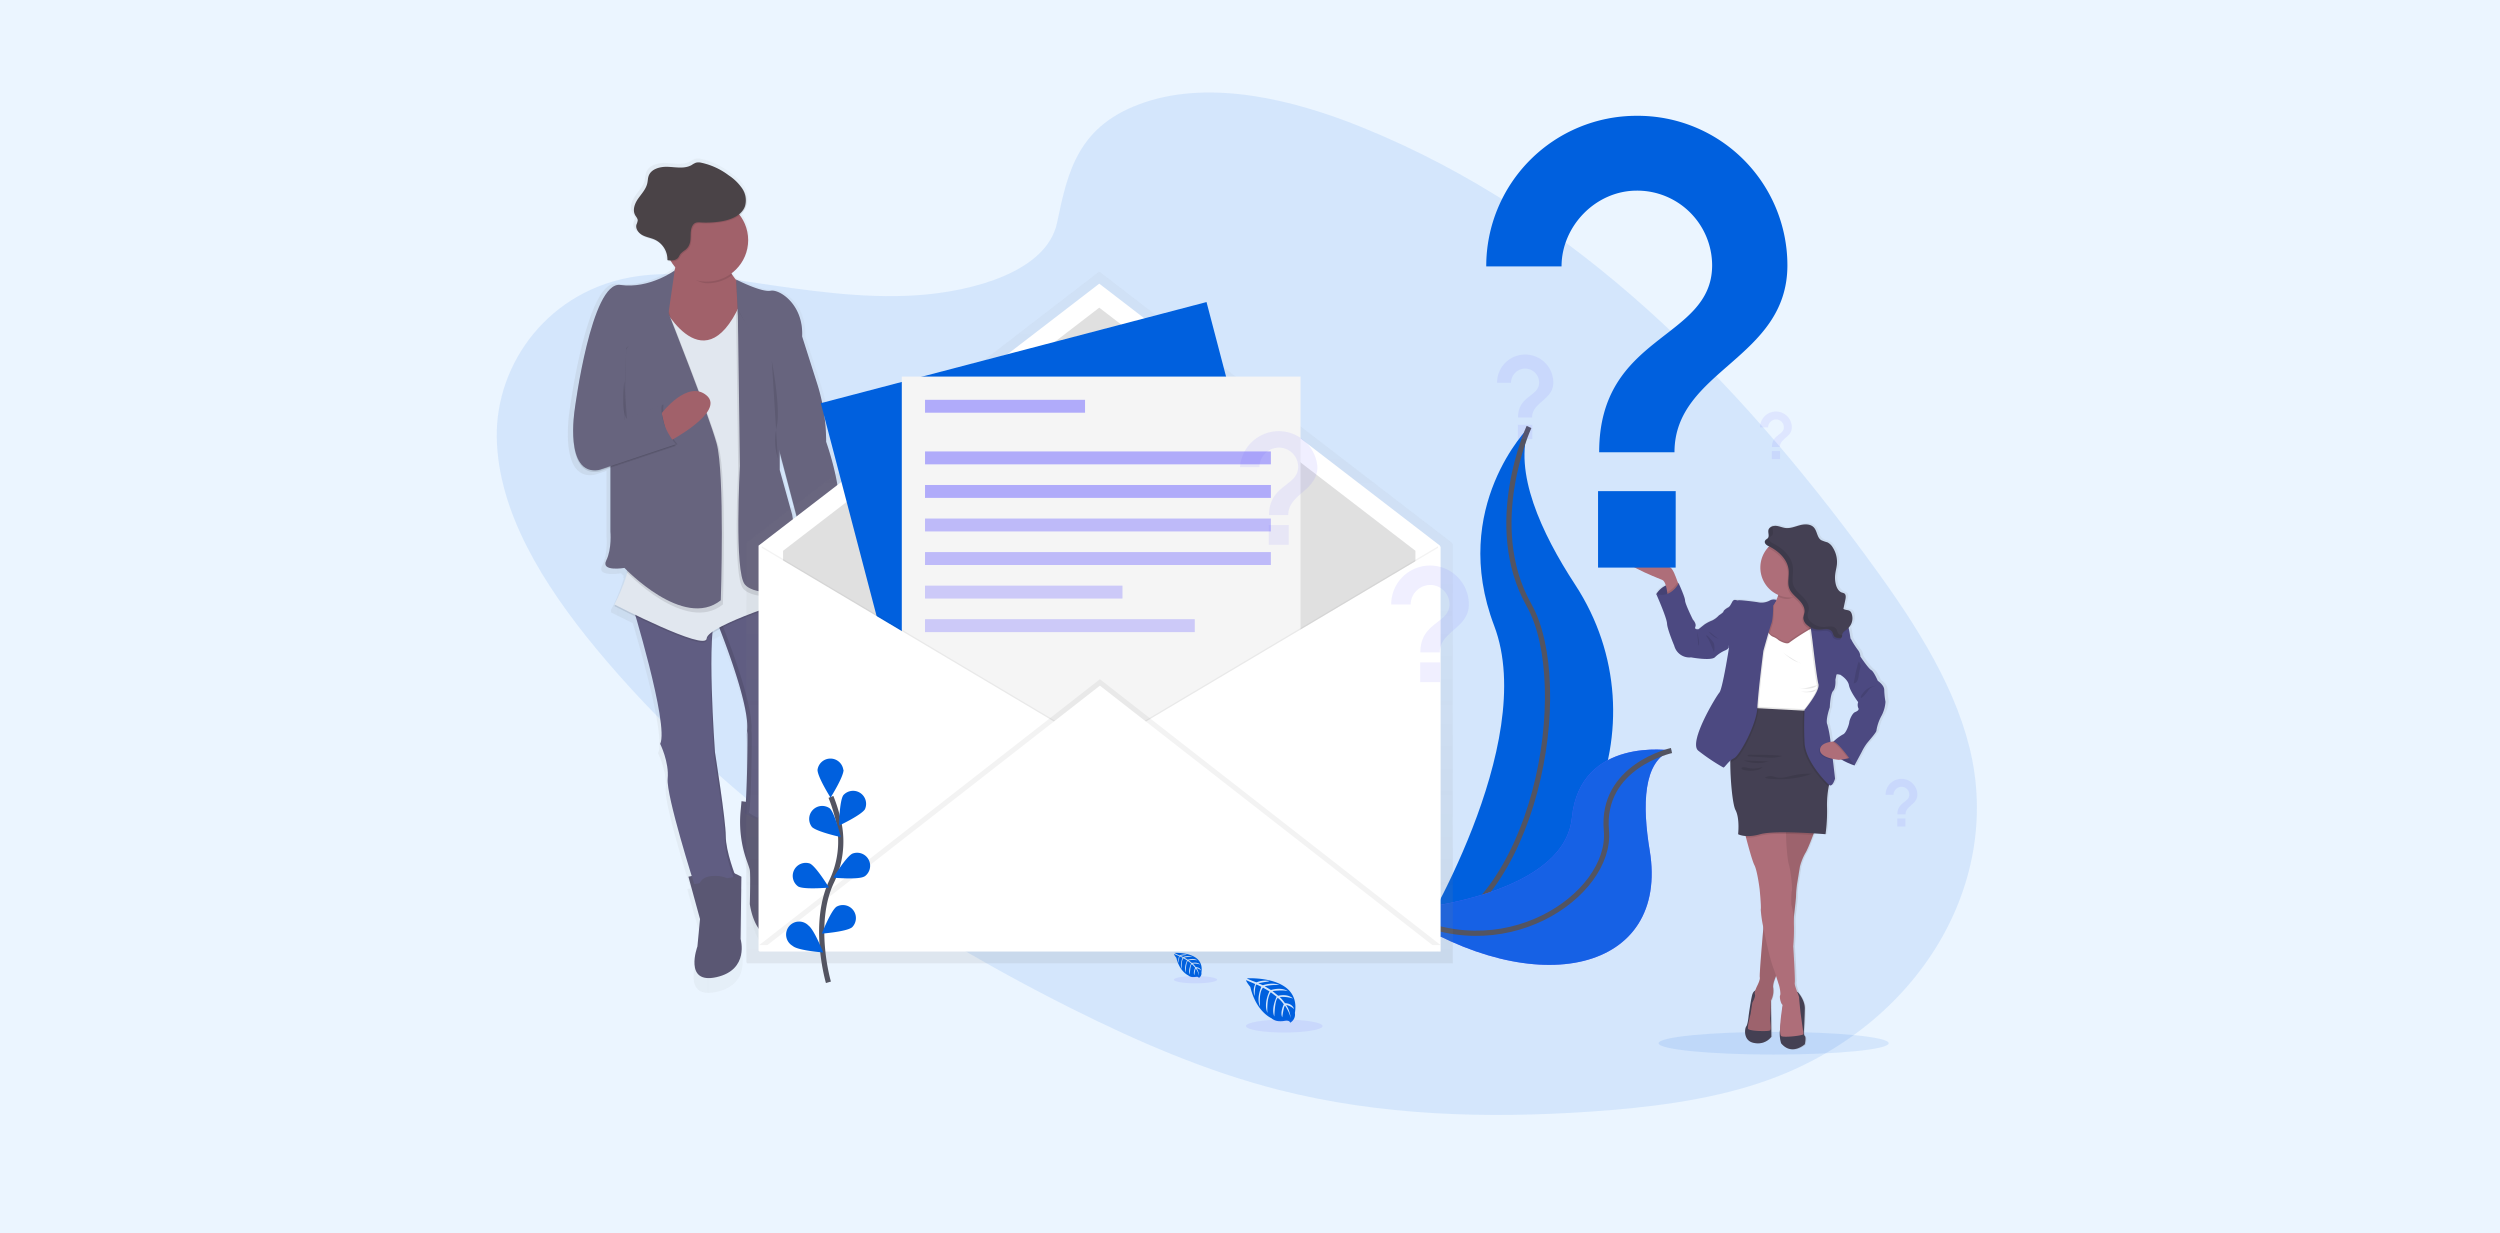 <?xml version="1.0" encoding="UTF-8"?> <svg xmlns="http://www.w3.org/2000/svg" xmlns:xlink="http://www.w3.org/1999/xlink" id="Calque_1" data-name="Calque 1" viewBox="0 0 960.22 473.77"> <defs> <style>.cls-1{fill:#ebf5ff;}.cls-2,.cls-3,.cls-6{fill:#0060de;}.cls-11,.cls-12,.cls-2,.cls-25{opacity:0.1;}.cls-11,.cls-2,.cls-21,.cls-22,.cls-23,.cls-24,.cls-25,.cls-6{isolation:isolate;}.cls-4{fill:none;stroke:#535461;stroke-miterlimit:10;stroke-width:2px;}.cls-22,.cls-23,.cls-24,.cls-25,.cls-5{fill:#6c63ff;}.cls-6{opacity:0.8;}.cls-22,.cls-7{opacity:0.5;}.cls-8{fill:url(#Dégradé_sans_nom);}.cls-9{fill:#5a5773;}.cls-10{fill:#605d82;}.cls-13{fill:#a1616a;}.cls-14{fill:#e1e7ef;}.cls-15{fill:#67647e;}.cls-16{fill:#4a4347;}.cls-17{fill:url(#Dégradé_sans_nom_2);}.cls-18{fill:#fff;}.cls-19{fill:#e0e0e0;}.cls-20{fill:#f5f5f5;}.cls-21{opacity:0.05;}.cls-23{opacity:0.4;}.cls-24{opacity:0.3;}.cls-26{fill:url(#Dégradé_sans_nom-2);}.cls-27{fill:#4c4981;}.cls-28{fill:#ae6e79;}.cls-29{fill:#444053;}</style> <linearGradient id="Dégradé_sans_nom" x1="338.13" y1="420.81" x2="444.28" y2="420.81" gradientTransform="matrix(1, 0, 0, -1, -120, 641.92)" gradientUnits="userSpaceOnUse"> <stop offset="0" stop-color="gray" stop-opacity="0.25"></stop> <stop offset="0.54" stop-color="gray" stop-opacity="0.12"></stop> <stop offset="1" stop-color="gray" stop-opacity="0.1"></stop> </linearGradient> <linearGradient id="Dégradé_sans_nom_2" x1="542.33" y1="271.95" x2="542.33" y2="537.49" xlink:href="#Dégradé_sans_nom"></linearGradient> <linearGradient id="Dégradé_sans_nom-2" x1="772.25" y1="293.42" x2="772.25" y2="495.31" gradientTransform="matrix(1, 0, 0, -1, -98.04, 696.39)" xlink:href="#Dégradé_sans_nom"></linearGradient> </defs> <title>Quand</title> <rect class="cls-1" x="-2.44" y="-14.19" width="970.66" height="487.96"></rect> <path class="cls-2" d="M439.71,39.29c25.58-8.59,56.72-1.21,83.31,9.56,83.53,33.81,144.37,98,192.72,163.4,17.5,23.68,34.13,48.4,40.71,74.83,13.4,53.81-21.55,109.51-81,129-20.21,6.65-42.42,9.37-64.65,10.89-39.55,2.7-80.49,1.63-119.72-8.38-28-7.16-54.44-18.67-79.82-31.38-70.88-35.53-135.61-81.68-182.22-138-20.45-24.72-37.74-52.59-38.24-81.12s20.1-57.18,54-62c14-2,28.83.08,43.29,2.22,21.29,3.17,42.86,6.49,63.91,5.11,21.74-1.43,50-9.1,54-27.83C410.17,65.43,414.17,47.86,439.71,39.29Z"></path> <path class="cls-3" d="M587.27,164s-30.73,30.73-13.38,76.33-29.74,121.44-29.74,121.44.49-.07,1.44-.24c63.12-11.14,94.48-83.33,59.38-137C591.94,204.61,581.21,181.22,587.27,164Z"></path> <path class="cls-4" d="M587.27,164s-17.35,37.67,0,68.4,3,117-43.12,129.37"></path> <path class="cls-5" d="M642,288.27s-35.07-5.59-38.26,25.84-67.42,35.78-67.42,35.78l1.21.81c53,34.81,103.74,22.17,96.1-24.06C630.77,309.46,631,292.19,642,288.27Z"></path> <path class="cls-6" d="M642,288.27s-35.07-5.59-38.26,25.84-67.42,35.78-67.42,35.78l1.21.81c53,34.81,103.74,22.17,96.1-24.06C630.77,309.46,631,292.19,642,288.27Z"></path> <path class="cls-4" d="M642,288.27s-27.22,6-25,30.73-40.45,54.41-80.72,30.88"></path> <g class="cls-7"> <path class="cls-8" d="M318.89,170.63a74.72,74.72,0,0,0-3.61-22.93l-5.95-18.44v-.91c.18-11.83-9-17.72-12.58-17.08S283,106.86,283,106.86V107a19.24,19.24,0,0,1-1.86-2.54,16.17,16.17,0,0,0,3.55-22.59c-.07-.11-.15-.21-.22-.31a7.08,7.08,0,0,0,2.39-3.21,8.18,8.18,0,0,0-1.15-7,13.12,13.12,0,0,0-2-2.36,24.4,24.4,0,0,0-3.7-3,28.11,28.11,0,0,0-10.9-5,4.61,4.61,0,0,0-2.09,0,9.18,9.18,0,0,0-1.69.91c-2.71,1.55-6.1.88-9.23.71s-6.94.72-7.93,3.66a24.45,24.45,0,0,0-.49,2.82c-.5,2.28-2.26,4-3.62,6s-2.37,4.46-1.24,6.52c.38.69,1,1.33,1,2.13a6,6,0,0,1-.5,1.62,3.46,3.46,0,0,0,1.3,3.38,5.44,5.44,0,0,0,1.48,1.13c1.58.81,3.39,1.05,5,1.8a8,8,0,0,1,2.17,1.48,8.57,8.57,0,0,1,2.36,6.17l.33,0v.29c.35,0,.71.08,1.07.09a17.06,17.06,0,0,0,1.78,2.37c-.11.42-.24.85-.38,1.28-1.16.81-10.69,7.16-21.53,5.63-11.56-1.63-18.17,48.93-18.17,48.93a58,58,0,0,0-.63,8.73c0,7.44,1.52,17.17,10.21,15.74l4.63-1.53v25s.66,6.85-1.65,11.4,7.27,2.94,7.27,2.94.37.38,1,1l-.21.6.28.28a65.61,65.61,0,0,1-5.07,12.44l.27.14c-.17.33-.27.5-.27.5s3.56,1.81,8.46,4.16c3.93,13.3,12.55,44.11,9.71,50l.08.17h0c.53,1.1,3.5,7.59,2.9,13.53-.54,5.32,6.81,29.46,9.56,38.23l-1.3.26,4.62,16.64-1,10.76s-5.61,15,7.6,12.07,9.58-15,9.58-15l.33-24.47s-1.27-.71-2.84-1.39c-1.08-2.91-3.44-9.81-3.44-14.59,0-6.19-4.29-32.95-4.29-32.95v-.18l0-.36V292c0-.33-.05-.79-.09-1.34v0c-.5-7.24-2-31.81-.9-44.61a27.12,27.12,0,0,1,3-1.78c3.22,8.13,11.51,30.09,11,39.31-.66,11.4-.16,2.45,0,1,0-.45.09.09.1,1.32v4.82c0,1,0,2.09,0,3.24v.69c0,.7,0,1.41,0,2.14,0,1,0,1.95-.06,2.95-.05,2.23-.11,4.48-.19,6.6,0,.23,0,.46,0,.69,0,.47,0,.92-.06,1.36s0,.88-.06,1.3,0,.83-.06,1.23-.06.91-.08,1.33l-1.8-.25-.38,4.12a44.89,44.89,0,0,0,2.48,19.33c.62,1.7,1.09,3.1,1.19,3.6.34,1.63,0,13.38,0,13.38s2,15.33,11.24,12.4c4.17-1.33,6.19-5.35,7.15-9.39a23.18,23.18,0,0,0-1.14-14c-1.31-3.3-2.66-7.93-1.71-11.51,1.65-6.2,1.65-15,1.65-15l-1-.15c.25-.48.48-1,.69-1.49,0,0-.33-22.5,2.64-25.44,1.64-1.61,1.49-5.5,1-8.67a59.15,59.15,0,0,1-.49-13.88,22.17,22.17,0,0,1,.83-5.2c.88-1.72,1.75-19.11-2.11-27.48l.79-.24-.12-.62.12,0a47.38,47.38,0,0,0,2,4.57,1.84,1.84,0,0,0,.66.32c10.7-1.88,11.13-11.86,10.54-17.32.45.22.7.36.7.36l1-14.37a20.84,20.84,0,0,0,1.37-8.4C324.32,185.48,318.89,170.63,318.89,170.63Zm-11.8,40.86c-.73-6.26-1.75-12.15-1.75-12.15l-4.95-17.62v-6.41l7.86,29.34Z"></path> </g> <path class="cls-9" d="M284.81,307.72l-.37,4a44.38,44.38,0,0,0,2.4,18.91c.59,1.66,1.06,3,1.15,3.52.32,1.59,0,13.07,0,13.07s1.92,15,10.85,12.11c4-1.29,5.94-5.23,6.89-9.17a22.92,22.92,0,0,0-1.11-13.69c-1.26-3.23-2.56-7.76-1.65-11.25,1.6-6.05,1.6-14.66,1.6-14.66Z"></path> <path class="cls-10" d="M275.25,238.54S287.68,268.83,287,280s-.16,2.39,0,1c.28-2.56,0,27.75-1,31.22,0,0,13.07,9.57,18.17-3.18,0,0-.31-22,2.55-24.87,1.58-1.57,1.42-5.37,1-8.47a58.46,58.46,0,0,1-.5-13.54,20.33,20.33,0,0,1,.81-5.09c1-1.91,1.91-23.58-3.83-29.64Z"></path> <path class="cls-11" d="M287.68,312.18c.95-3.51,1.24-33.8.95-31.23-.15,1.43-.64,10.2,0-1s-11.79-41.43-11.79-41.43l27.81-10.7a5.9,5.9,0,0,0-.39-.46l-29,11.16S287.68,268.84,287,280s-.16,2.39,0,1c.29-2.55,0,27.76-1,31.23,0,0,5.22,3.82,10.35,3.41A19.6,19.6,0,0,1,287.68,312.18Z"></path> <path class="cls-9" d="M264.41,336.72,268.87,353l-1,10.52s-5.42,14.66,7.33,11.79,9.25-14.66,9.25-14.66l.31-23.91s-5.1-2.87-7.33-2.54S264.41,336.72,264.41,336.72Z"></path> <path class="cls-10" d="M242.41,230.89s14.66,47.5,11.16,54.83c0,0,3.5,7,2.87,13.38s10.2,40.48,10.2,40.48l15.94-2.87s-3.82-9.56-3.82-15.61-4.15-32.22-4.15-32.22-3.5-47.82.64-52.92Z"></path> <g class="cls-12"> <path d="M274,239.84c-2.64,10.83.28,50.67.28,50.67s4.14,26.13,4.14,32.22c0,4.62,2.23,11.28,3.28,14.18l.87-.16s-3.83-9.56-3.83-15.61-4.14-32.22-4.14-32.22S271.94,252.51,274,239.84Z"></path> <path d="M253.57,285.72l.08.16c0-.16,0-.33.06-.49C253.67,285.5,253.62,285.61,253.57,285.72Z"></path> <path d="M274.53,237.52a4.67,4.67,0,0,1,.72-1.53l-32.84-5.1s.2.62.53,1.73Z"></path> </g> <path class="cls-13" d="M318.91,213.68s4.79,17.84-9.56,20.4a1.75,1.75,0,0,1-.64-.32s-8.28-16.26-1.91-22.63Z"></path> <path class="cls-13" d="M260.26,95.11s1,13.38-9.56,19.76S273,138.78,273,138.78l17.21-27.42s-7.33,1-11.79-11.79Z"></path> <path class="cls-11" d="M253.25,115.82s16.26,33.79,30.92,1.91l22.63,112.2s-35.07,10.84-35.38,15.94S236,232.81,236,232.81s7.65-14,5.74-22.64S253.25,115.82,253.25,115.82Z"></path> <path class="cls-14" d="M253.25,115.18s16.26,33.79,30.92,1.91L306.8,229.3s-35.07,10.84-35.38,15.94S236,232.17,236,232.17s7.65-14,5.74-22.64S253.25,115.18,253.25,115.18Z"></path> <path class="cls-9" d="M269.19,345.65s-4.15-9.24,5.42-9.24,8,8.28,8,8.28Z"></path> <path class="cls-9" d="M290.86,321.74s-3.82-9.88,5.74-10.2,4.79,8.92,4.79,8.92Z"></path> <path class="cls-11" d="M282.74,108s9.72,5,13.23,4.31,12.74,5.41,12.11,17.53l5.76,18.07a74.12,74.12,0,0,1,3.47,22.41h0s8.29,22.95,3.83,33.15l-1,14s-7.33-4.14-15-2.87l1.93-11.46-8.62-32.52L284.15,135.9Z"></path> <path class="cls-15" d="M282.74,107.36s9.72,5,13.23,4.31,12.74,5.41,12.11,17.53l5.76,18.07a74.12,74.12,0,0,1,3.47,22.41h0s8.29,22.95,3.83,33.15l-1,14s-7.33-4.14-15-2.87l1.92-11.48L298.5,170l-14.33-34.74Z"></path> <path class="cls-11" d="M298.84,146.1v36l4.78,17.21s3.19,18.81,2.23,24.55-16.26,7-20.4,2.23-1.92-45.6-1.92-45.6l-.79-59.76.63-1.91Z"></path> <path class="cls-15" d="M299.49,144.51v36l4.78,17.21s3.19,18.81,2.23,24.55-16.26,7-20.4,2.23-1.91-45.6-1.91-45.6l-.8-59.77Z"></path> <path class="cls-11" d="M235.24,174.47l10.2,31.72-4.78,13.55s22.63,23.91,37,12.43c0,0,1.6-48.77-1.59-60.25s-18.49-50.06-18.49-50.06l-3.17-10.19-16.89,9.56Z"></path> <path class="cls-15" d="M234.44,172.87V204.1s.64,6.7-1.59,11.16,7,2.87,7,2.87,22.63,23.91,37,12.43c0,0,1.59-48.77-1.6-60.25s-18.49-50.06-18.49-50.06l-3.19-10.2-16.89,9.56Z"></path> <path class="cls-11" d="M259.15,104.5s-9.72,7.17-20.88,5.58-17.53,47.81-17.53,47.81-4.15,25.51,9.24,23.28l29.65-9.89s-6.38-6.69-5.42-15.3l-14.35,5.74.64-27.42Z"></path> <path class="cls-11" d="M221.37,157.25s-4.14,25.51,9.25,23.28l29.64-9.89s-6.37-6.69-5.42-15.3l-14.34,5.74Z"></path> <path class="cls-13" d="M254.14,158.7s9.95-13.08,17.27-6.8-14.64,17.79-14.64,17.79Z"></path> <path class="cls-15" d="M259.15,103.86s-9.72,7.17-20.88,5.58-17.53,47.81-17.53,47.81-4.15,25.51,9.24,23.28l29.65-9.89s-6.38-6.69-5.42-15.3l-14.35,5.74.64-27.41,16.26-13.39Z"></path> <path class="cls-11" d="M278.75,100.19l-18.17-4.46s.95,1.07-.16,5.26c2.92,3.36,6.52,7.81,11.32,7.81a15.8,15.8,0,0,0,9.52-3.16A28.62,28.62,0,0,1,278.75,100.19Z"></path> <circle class="cls-13" cx="271.42" cy="92.23" r="15.94"></circle> <path class="cls-11" d="M277.46,85.31c3.7-.63,7.76-2.27,9-5.81a8,8,0,0,0-1.1-6.86,18.9,18.9,0,0,0-5.16-5,26.87,26.87,0,0,0-10.54-4.84,4.27,4.27,0,0,0-2,0,8.07,8.07,0,0,0-1.63.9c-2.63,1.51-5.89.85-8.93.69s-6.68.7-7.63,3.57c-.3.89-.28,1.85-.5,2.76-.5,2.23-2.18,4-3.47,5.82S243.2,81,244.29,83c.37.68,1,1.3,1,2.07a6.44,6.44,0,0,1-.49,1.6c-.45,1.64.86,3.3,2.38,4.08s3.26,1,4.8,1.76a8.44,8.44,0,0,1,4.7,7.8c1.41.17,3.05.25,4-.8.42-.47.63-1.1,1-1.6a10.73,10.73,0,0,1,1.9-1.57c3.34-2.74,1-6.53,2.86-9.48,1-1.52,2.57-1.06,4.16-1A37.41,37.41,0,0,0,277.46,85.31Z"></path> <path class="cls-16" d="M277.14,85c3.7-.63,7.77-2.27,9-5.81A8.09,8.09,0,0,0,285,72.32a18.76,18.76,0,0,0-5.16-5,26.71,26.71,0,0,0-10.54-4.83,4.27,4.27,0,0,0-2,0,7.81,7.81,0,0,0-1.63.89c-2.62,1.51-5.88.86-8.92.7s-6.68.7-7.64,3.57c-.3.88-.28,1.84-.5,2.75-.49,2.23-2.17,4-3.47,5.83s-2.29,4.37-1.2,6.37c.38.68,1,1.3,1,2.08a6.37,6.37,0,0,1-.49,1.59c-.45,1.64.86,3.3,2.38,4.09s3.26,1,4.81,1.75a8.45,8.45,0,0,1,4.71,7.82c1.4.17,3,.25,4-.8.42-.47.63-1.1,1-1.6a11.18,11.18,0,0,1,1.9-1.57c3.34-2.74,1-6.52,2.86-9.48,1-1.52,2.56-1,4.16-1A36.29,36.29,0,0,0,277.14,85Z"></path> <path class="cls-11" d="M296.44,138.61s3.51,18.17,1.91,25.18a23.43,23.43,0,0,0,.42,12.35"></path> <path class="cls-11" d="M239.79,146.26s-1.53,12.11,1,14.66"></path> <path d="M328.8,295.55a.75.75,0,1,0-.74-.74.74.74,0,0,0,.74.74Z"></path> <g class="cls-7"> <path class="cls-17" d="M557.74,208.93v-.41l-135.24-104a.49.49,0,0,0-.59,0l-135.25,104V369.71h.26V370H558V208.78Z"></path> </g> <polygon class="cls-18" points="553.07 365.22 291.35 365.22 291.35 209.57 422.21 108.95 553.07 209.57 553.07 365.22"></polygon> <polygon class="cls-19" points="543.65 355.99 300.77 355.99 300.77 211.55 422.21 118.17 543.65 211.55 543.65 355.99"></polygon> <rect class="cls-3" x="337.45" y="132.25" width="153.16" height="194.8" transform="translate(-44.7 112.5) rotate(-14.69)"></rect> <rect class="cls-20" x="346.37" y="144.64" width="153.16" height="194.8"></rect> <polygon class="cls-21" points="292.59 209.82 423.45 287.64 292.59 365.46 292.59 209.82"></polygon> <polygon class="cls-18" points="291.6 209.82 422.46 287.64 291.6 365.46 291.6 209.82"></polygon> <polygon class="cls-21" points="552.32 209.82 421.47 287.64 552.32 365.46 552.32 209.82"></polygon> <polygon class="cls-18" points="553.32 209.82 422.46 287.64 553.32 365.46 553.32 209.82"></polygon> <polygon class="cls-21" points="291.6 362.99 422.46 260.88 553.32 362.99 291.6 362.99"></polygon> <polygon class="cls-18" points="291.6 365.46 422.46 263.35 553.32 365.46 291.6 365.46"></polygon> <path class="cls-4" d="M318.19,377.29s-6.57-22.31,1.24-38.74a35.31,35.31,0,0,0,2.85-22.1,59.67,59.67,0,0,0-3.13-10.38"></path> <path class="cls-3" d="M324,295.69c0,2.74-5,10.66-5,10.66s-5-7.93-5-10.66a5,5,0,0,1,9.91,0Z"></path> <path class="cls-3" d="M332.2,310.84c-1.48,2.3-9.95,6.26-9.95,6.26s.15-9.35,1.64-11.64a5,5,0,0,1,8.31,5.38Z"></path> <path class="cls-3" d="M331.83,336.72c-2.45,1.23-11.76.38-11.76.38s4.86-8,7.3-9.22a5,5,0,0,1,4.84,8.65,3.37,3.37,0,0,1-.38.19Z"></path> <path class="cls-3" d="M327.15,356.24c-2.2,1.63-11.52,2.36-11.52,2.36s3.43-8.69,5.63-10.32a5,5,0,0,1,5.89,8Z"></path> <path class="cls-3" d="M311.84,317.63c2,1.9,11.09,3.88,11.09,3.88s-2.23-9.08-4.19-11a5,5,0,0,0-6.9,7.1Z"></path> <path class="cls-3" d="M306.65,340.53c2.45,1.23,11.75.38,11.75.38s-4.85-8-7.29-9.22a5,5,0,0,0-4.46,8.85Z"></path> <path class="cls-3" d="M304.67,363.48c2.2,1.63,11.52,2.36,11.52,2.36s-3.43-8.69-5.63-10.32a5,5,0,1,0-6.28,7.68Z"></path> <rect class="cls-22" x="355.29" y="153.56" width="61.46" height="4.96"></rect> <rect class="cls-22" x="355.29" y="173.39" width="132.84" height="4.96"></rect> <rect class="cls-22" x="355.29" y="186.28" width="132.84" height="4.96"></rect> <rect class="cls-23" x="355.29" y="199.16" width="132.84" height="4.96"></rect> <rect class="cls-23" x="355.29" y="212.05" width="132.84" height="4.96"></rect> <rect class="cls-24" x="355.29" y="224.94" width="75.84" height="4.96"></rect> <rect class="cls-24" x="355.29" y="237.83" width="103.6" height="4.96"></rect> <ellipse class="cls-2" cx="681.24" cy="400.69" rx="44.19" ry="4.36"></ellipse> <path class="cls-3" d="M479,375.76s20.8-1.25,18.35,13.32a3.55,3.55,0,0,1-1.85,3.74s0-1.08-2.14-.71a8.93,8.93,0,0,1-2.25.11,4.75,4.75,0,0,1-2.77-1.14h0s-5.84-2.41-8.11-12c0,0-1.69-2.08-1.62-2.62l3.51,1.5a6.31,6.31,0,0,0-.26,4.64s.12-4.55.79-4.44c.14,0,1.82.86,1.82.86s-2.06,4.41-.5,7.61c0,0-.59-5.43,1.15-7.29l2.47,1.44s-2.41,4.56-.78,8.27c0,0-.43-5.7,1.3-7.92l2.24,1.72s-2.27,4.49-.89,7.58c0,0,.18-6.64,1.37-7.14a13.38,13.38,0,0,1,2.26,2.44s-1.55,3.26-.59,5c0,0,.59-4.43,1.08-4.45,0,0,1.94,2.93,2.15,4.94A10.68,10.68,0,0,0,494,386a6,6,0,0,1,3,1.55s-.31-2.07-3.47-2.25a13.91,13.91,0,0,0-2-2.36,12.94,12.94,0,0,1,5.06.58s-1.68-1.95-5.64-1.06l-2.21-1.8s4.15-.57,5.91.06c0,0-2-1.73-6.5-.47l-2.41-1.44a21.55,21.55,0,0,1,5.64-.49s-2.22-1.2-6.34.1l-1.73-.77s2.59-.51,3.35-.59.8-.29.8-.29a8.91,8.91,0,0,0-4.87.54S478.89,376,479,375.76Z"></path> <ellipse class="cls-25" cx="493.28" cy="394.1" rx="14.72" ry="2.49"></ellipse> <path class="cls-3" d="M451.1,366s11.72-.71,10.34,7.51a2,2,0,0,1-1,2.11s0-.61-1.2-.4a5.41,5.41,0,0,1-1.27.06,2.62,2.62,0,0,1-1.56-.64h0s-3.3-1.37-4.59-6.75c0,0-.95-1.18-.91-1.48l2,.86a3.56,3.56,0,0,0-.15,2.62s.07-2.57.43-2.51c.08,0,1,.5,1,.5s-1.16,2.48-.28,4.31c0,0-.34-3.07.65-4.12l1.39.82s-1.36,2.58-.43,4.66c0,0-.24-3.22.72-4.47l1.27,1s-1.3,2.53-.5,4.27c0,0,.1-3.75.77-4a7.49,7.49,0,0,1,1.27,1.38s-.86,1.83-.33,2.8c0,0,.33-2.49.61-2.5a8.2,8.2,0,0,1,1.21,2.78,6,6,0,0,0-.95-2.94,3.3,3.3,0,0,1,1.69.86s-.17-1.17-2-1.27a7.93,7.93,0,0,0-1.15-1.33,7.17,7.17,0,0,1,2.85.33s-.94-1.1-3.18-.6l-1.24-1a10.37,10.37,0,0,1,3.33,0s-1.14-1-3.67-.26l-1.35-.81a12.07,12.07,0,0,1,3.17-.27,4.84,4.84,0,0,0-3.57.05l-1-.43s1.46-.29,1.89-.33.45-.16.45-.16a5.06,5.06,0,0,0-2.75.3A11.25,11.25,0,0,1,451.1,366Z"></path> <ellipse class="cls-25" cx="459.17" cy="376.29" rx="8.3" ry="1.4"></ellipse> <path class="cls-26" d="M725.43,269.25a30.78,30.78,0,0,1-.47-4.59c0-1.85-2.51-3.49-2.51-3.49s-1.55-3.59-2.58-4.12-4.23-5.22-4.23-5.22a4.35,4.35,0,0,0-1-2.54,36.9,36.9,0,0,1-2.62-3.94h0c-.43-.53-.21-.9-.86-4a3.59,3.59,0,0,0-.12-.47.56.56,0,0,0-.07-.19,5.19,5.19,0,0,0,1.22-5.36,2.29,2.29,0,0,0-.61-1c-.73-.59-1.89-.35-2.64-.91l.79-3.53c.19-.86.29-1.95-.46-2.41a3.46,3.46,0,0,0-.89-.3,4.21,4.21,0,0,1-2.38-3.11,10.79,10.79,0,0,1-.26-3.88c.15-1.25.52-2.46.65-3.72a10.21,10.21,0,0,0-1.58-6.61,5.09,5.09,0,0,0-2.09-2c-.8-.36-1.72-.43-2.47-.86-1.6-1-1.52-3.45-2.8-4.84s-3.55-1.39-5.41-.91-3.73,1.29-5.64,1.09c-1.23-.14-2.39-.7-3.62-.83a3.76,3.76,0,0,0-1.06.05v0a2.28,2.28,0,0,0-2,1.54,2.25,2.25,0,0,0-.06.63c0,.5.12,1,.13,1.51a1.45,1.45,0,0,1-.35,1.06c-.25.27-.61.41-.86.68a1.06,1.06,0,0,0-.32.79c0,.77,1,1.44,1.6,1.75h0q-.27.27-.51.54a11.37,11.37,0,0,0-2.85,7.54,11.49,11.49,0,0,0,7,10.5l-.09.28a15.31,15.31,0,0,1-.64,1.63,3.24,3.24,0,0,0-2.7.3,6.8,6.8,0,0,1-4.29.64c-.64-.16-7.32-1-7.86-.8s-1.6-.73-2.3.53-1,2-1.72,2.28-1.93,1.31-1.76,1.52-1.77,1.48-1.77,1.48a8.66,8.66,0,0,1-2.62,2,15.35,15.35,0,0,0-3,1.54l-2.36,1.84s-1.76.27-1.23-1-1-2.74-1-2.74-3-6.07-3-7.33-2.46-6.6-2.46-6.6l-.3,0-.14-.39c-.45-1.27-1-2.83-1.48-3.74-.87-1.75-1.4-1.93-1.4-1.93s-10.37-7.79-17.11-5.42,12.3,9.45,14,10.2a3.19,3.19,0,0,1,1.33,2.07,8.91,8.91,0,0,0-3.68,3.31s4.12,9.13,4.23,11.4,2.83,8.62,2.83,8.62a6,6,0,0,0,6.53,4.43s7.59,1.4,9.25,0,3.15-2.49,4-2.65a3.17,3.17,0,0,0,1.5-1.05s-2.52,15.83-3.75,17.21-12.12,19.15-8.21,22.33a76.55,76.55,0,0,0,9.78,6.46c.34.17,1.33-1.49,2.75-2.67v.92c0,6.33.86,15.94,2,18.1,1.72,3.16,1,9.29,1,9.29a7.39,7.39,0,0,0,2.89.69c0,.21.11.43.17.65.94,3.56,2.47,9.07,3.25,10.54,1.18,2.22,2,9.24,2,9.24s.7,6.89.43,7.86a46.94,46.94,0,0,0,1.06,6.9h0c-.43,5-1.25,14.49-1.39,17.94h0v.58h0a3.5,3.5,0,0,0,0,.65,2,2,0,0,1-.08,1,17.2,17.2,0,0,1-1.15,2.77,12.8,12.8,0,0,0-.52,1.34,2.41,2.41,0,0,0-1.25,1.77c-.54,2.06-1.34,7.76-1.34,7.76s-.32,3.48-1,4.28-1.29,5.75,3.26,6.38a6.58,6.58,0,0,0,6.53-2.41l-.16-13.82v0a2.92,2.92,0,0,0,.24-.37v0a2.2,2.2,0,0,0,.09-.21l0-.1.07-.17v-.06a9.28,9.28,0,0,0,.39-4.12v-.58a1.32,1.32,0,0,1,0-.28c0-.15,0,0,0-.05l0-.17v-.08a.36.36,0,0,1,0-.17v0c0-.2.1-.43.15-.62v-.05l.07-.21h0c.06-.22.14-.43.21-.66v0a.6.6,0,0,1,.08-.21v0c.07-.21.16-.43.23-.61l0-.06.07-.17,0-.05.17-.39h0l1.26,3.9s.7,2.91.32,3.59.44,3.54,1,3.59l-.5,3.59a54.17,54.17,0,0,0-.48,6c0,.23-.07.43-.09.57a12.83,12.83,0,0,0,.48,4.69c4.22,5,9.25.39,9.25.39s.59-2.64,0-3.17-.32-2.43-.32-2.43.27-4.7.32-8.13-2.8-6.46-2.8-6.46L691,381a10.14,10.14,0,0,1-1-3.62c.22-1.21-.59-14-.59-14a74.35,74.35,0,0,0,.19-10.34h0c.07-.58.14-1.16.2-1.72.33-2.76.59-5.12.69-6.36h0v-.14c0-.33,0-.57,0-.68,0-.43,0-.92,0-1.46.1-1.49.33-3.14.33-3.14l1.12-6.81a21.3,21.3,0,0,1,2.09-5.17l.15-.23h0l.14-.27,0,0,.14-.28,0,0c.18-.34.36-.73.56-1.16,0,0,0-.07,0-.1l.14-.33s0-.09.06-.13l.14-.33a.69.69,0,0,0,0-.13l.18-.4.08-.2.12-.3.11-.26c0-.06.05-.13.08-.19l.12-.3a.35.35,0,0,1,0-.13c.31-.77.6-1.52.86-2.21h0c.09-.21.17-.43.24-.62,2.74.17,4.6.32,4.6.32a63.64,63.64,0,0,0,.59-10.24,38.11,38.11,0,0,1,.67-8.18c0-.21.08-.4.11-.58l.08.06c1.34,1.06,2.3-2.43,2.3-2.43s-.37-3.25-.87-7.19l0-.39a21,21,0,0,0,2.34.35s.43,0,1-.11a28,28,0,0,0,5.15,2.33l2.85-5.26a20.85,20.85,0,0,1,1.87-3.11c.86-1.06,3.9-4.44,3.85-5.07a17.93,17.93,0,0,1,2.09-5.92A13,13,0,0,0,725.43,269.25Zm-11.87,4c-1.13.48-2.2,3.12-2.25,3.91s-1.23,4.28-2.46,4.7a17,17,0,0,0-3.64,2.69c-.35,0-.75.08-1.17.15a41.87,41.87,0,0,0-1.23-6.64c-.87-1.59.94-6.66.94-6.66s.18-5.11,1.29-6.33.86-4.28.86-4.28.27-1.27.38-1.84,1.59,0,1.6,0h0s2.89,1.58,3.32,4,3.59,6.5,3.59,6.5-.49,1.42,0,2.15S714.68,272.79,713.56,273.26Z"></path> <path class="cls-27" d="M636.2,228.14a8.61,8.61,0,0,1,8.62-4v6.16h-3.75l-2.93-.74Z"></path> <path class="cls-11" d="M636.2,228.14a8.61,8.61,0,0,1,8.62-4v6.16h-3.75l-2.93-.74Z"></path> <path class="cls-28" d="M645.1,225.72l-4.59,3.21s0-.64-.16-1.52c-.22-1.66-.74-4.16-1.84-4.64-1.69-.74-20.45-7.8-13.79-10.17S641.58,218,641.58,218s.52.18,1.36,1.91c.43.92,1,2.47,1.47,3.74S645.1,225.72,645.1,225.72Z"></path> <polygon class="cls-27" points="681.76 230.67 682.28 230.42 683.74 232.1 682.55 234.65 680.5 233.83 680.98 231.79 681.76 230.67"></polygon> <path class="cls-29" d="M674.82,380.32s-1.32-.15-1.85,1.9-1.32,7.76-1.32,7.76-.31,3.47-.94,4.27-1.27,5.74,3.21,6.37a6.48,6.48,0,0,0,6.43-2.41l-.16-13.82Z"></path> <path class="cls-29" d="M690.44,380.94s2.82,3,2.77,6.44-.32,8.11-.32,8.11-.26,1.9.32,2.43,0,3.16,0,3.16-5,4.6-9.12-.39a13.28,13.28,0,0,1-.48-4.68c.34-1.84,1.28-10.09,1.28-10.09Z"></path> <path class="cls-28" d="M697.42,317.93s-2.84,8-4.06,9.8a21.39,21.39,0,0,0-2.05,5.17l-1.11,6.8a39.08,39.08,0,0,0-.37,4.58c0,1.53-2.74,23.82-2.74,23.82l-4.42,5.64s-1.95,3.95-1.64,5.6a8.11,8.11,0,0,1-.86,5.06s-.1,5.17-.26,6.32.58,4.43,0,5-8.33.32-8.54-.63,1-5.53,1-5.53l.69-4.43s1.37-2.42,1-3.21.58-2.63.63-2.79,1.48-2.74,1.22-3.74,1.66-22.26,1.66-22.26L683,315Z"></path> <path class="cls-11" d="M697.42,317.93s-.43,1.2-1,2.77a52.69,52.69,0,0,1-3,7,21.39,21.39,0,0,0-2.05,5.17l-1.11,6.8a37,37,0,0,0-.37,4.59c0,.6-.4,4.45-.92,8.88-.8,6.78-1.82,14.93-1.82,14.93l-4.42,5.64s-.23.43-.51,1.11c-.55,1.3-1.34,3.39-1.13,4.48a8.11,8.11,0,0,1-.86,5.05s-.11,5.17-.26,6.32.58,4.43,0,5-8.33.32-8.54-.63,1-5.53,1-5.53l.69-4.43s1.37-2.42,1-3.21.58-2.64.63-2.8,1.48-2.74,1.22-3.74c-.21-.76.86-13.24,1.35-19.16l.28-3.07,4.67-32.78.38-2.64L683,315Z"></path> <path class="cls-28" d="M692.68,397.18c.05.58-7.43,1.42-8.5.79s0-8.48,0-8.48l.49-3.59c-.53,0-1.32-2.89-.95-3.58s-.32-3.58-.32-3.58l-1.24-3.88-.76-2.37c-1.23-2.72-3-10.48-4.12-16.27a46.45,46.45,0,0,1-1-6.87c.26-1-.43-7.85-.43-7.85s-.86-7-2-9.22c-.77-1.46-2.28-7-3.21-10.52-.47-1.82-.8-3.13-.8-3.13s8-.67,12.79-.9c2.22-.11,3.78-.12,3.6.06a6.54,6.54,0,0,0-.22,2.54c0,3.62.53,10,1.06,11.69.74,2.37,1.48,9.48,1.16,10.17s-.21,5.27-.21,5.27a23.57,23.57,0,0,1,.93,5.71,76.94,76.94,0,0,1-.18,10.3s.79,12.8.58,14,1.68,5,1.68,5.74.53,5.74.53,5.74S692.65,396.6,692.68,397.18Z"></path> <path class="cls-28" d="M696.84,243.26l-.91,1-.59.64-3.44,3.71-8.91,1-4.74-1.27-1.17-.31s0-2.38.21-5.23c.3-3.66,1-8.1,2.74-9.31a6.88,6.88,0,0,0,2-2.54,14,14,0,0,0,.87-2.13l.09-.28a24.72,24.72,0,0,0,.83-3.91s1.14-.63,2.72-1.36c4.12-1.93,11.25-4.58,8.77,1.36a21.09,21.09,0,0,0-.93,2.67c0,.14-.07.27-.11.4-.82,3.31-.28,5.32.34,6.42h0a3.48,3.48,0,0,0,.36.55,2.89,2.89,0,0,0,.6.61l1,6.51.09.54Z"></path> <path class="cls-11" d="M695.31,224.93c-.47,1.13.23-.92,0,0-1.88,1.34-6.3,5.14-8.79,5.14a6.91,6.91,0,0,1-3.62-1,23,23,0,0,0,.93-4.18S698.74,216.71,695.31,224.93Z"></path> <path class="cls-28" d="M699.11,218a11.5,11.5,0,0,1-10.29,11.42,11.76,11.76,0,0,1-1.2.06A11.49,11.49,0,1,1,699.11,218Z"></path> <path class="cls-11" d="M700.74,268.93l-1.63,4.27-3.41.12c-7,.22-22.46.51-23.15-1.29a4.6,4.6,0,0,1-.24-1.42,27.75,27.75,0,0,1,1.19-7s.73-8.43.73-8.8-.63-6.27-.63-6.27l1.27-4.74,3.53-2.48s1.58,2.43,2.53,2.63a6.66,6.66,0,0,1,2.21,1.38s3.11,1.89,4.11.84,8.8-5.69,8.8-5.69l4.11,4.53Z"></path> <path class="cls-18" d="M700.74,269.58l-1.63,4.27s-1.34.06-3.41.12h-.21l-3,.09c-5.57.12-13.25.16-17.26-.44-1.51-.21-2.49-.52-2.66-.94a4.33,4.33,0,0,1-.19-.79c0-.2,0-.43,0-.63a27.75,27.75,0,0,1,1.19-7s.74-8.43.74-8.8-.64-6.27-.64-6.27l1.27-4.74,2.43-1.7,1.1-.78a17.21,17.21,0,0,0,1.21,1.6,3.28,3.28,0,0,0,1.32,1,6.58,6.58,0,0,1,2.21,1.37s3.11,1.9,4.11.84a83.54,83.54,0,0,1,7.7-5l1.1-.66.55.61,3.56,3.92Z"></path> <path class="cls-11" d="M645.1,225.72l-4.59,3.21s0-.64-.16-1.52a9.27,9.27,0,0,0,4-3.75C644.82,224.81,645.1,225.72,645.1,225.72Z"></path> <path class="cls-27" d="M661.22,236.63l-1-.27a8.62,8.62,0,0,1-2.58,1.95,15.11,15.11,0,0,0-2.95,1.53l-2.32,1.84s-1.73.27-1.21-.94-.95-2.75-.95-2.75-3-6.05-3-7.32-2.44-6.58-2.44-6.58-3.06,5.95-8.65,4c0,0,4.06,9.12,4.17,11.38s2.79,8.59,2.79,8.59a6,6,0,0,0,6.43,4.43s7.48,1.39,9.12,0a13.18,13.18,0,0,1,3.87-2.64,3.24,3.24,0,0,0,1.48-1.06v-6.26Z"></path> <path class="cls-11" d="M651.84,242.58s1.32,4.9.48,5.43Z"></path> <path class="cls-11" d="M695.7,274c-7,.23-22.46.51-23.15-1.29a4.6,4.6,0,0,1-.24-1.42l22.9,1.21Z"></path> <path class="cls-11" d="M697.42,317.93s-.43,1.2-1,2.77c-2.91-.17-6.76-.36-10.42-.38-1.29,0-2.56,0-3.76,0a28.26,28.26,0,0,0-6.14.68,16.6,16.6,0,0,1-5.47.71c-.47-1.83-.8-3.14-.8-3.14s8-.66,12.79-.9L683,315Z"></path> <path class="cls-29" d="M703.59,298.65l-.9,1.89s-.12.57-.28,1.46a37,37,0,0,0-.67,8.19,63.9,63.9,0,0,1-.58,10.22s-19.39-1.63-25.08,0-8.49,0-8.49,0,.69-6.11-1-9.27c-1.15-2.16-2-11.77-2-18.1,0-2.92.14-5.13.51-5.58,1.16-1.42,6.11-15.65,6.11-15.65l1.13.07,3,.15,17.15.91,2.69.14.28.86Z"></path> <path class="cls-27" d="M712.12,292.32l.16,1.69s-8.49-2.77-8.06-6.17,0-3,0-3l6.82.58Z"></path> <path class="cls-11" d="M712.12,292.32l.16,1.69s-8.49-2.77-8.06-6.17,0-3,0-3l6.82.58Z"></path> <path class="cls-11" d="M657.51,243.94a7.53,7.53,0,0,0,3,1.56,1.94,1.94,0,0,1-.86-.43c-.61-.44-1.19-.91-1.77-1.36a5.68,5.68,0,0,0-1.65-1.14A8.8,8.8,0,0,0,657.51,243.94Z"></path> <path class="cls-11" d="M657.64,246.16a3.87,3.87,0,0,1,.65,1,6.22,6.22,0,0,1,0,3.26l-1.36-3.28a17.68,17.68,0,0,0-.76-1.66c-.12-.23-.9-1.18-.81-1.38C655.55,243.58,657.38,245.85,657.64,246.16Z"></path> <path class="cls-11" d="M695.63,264.34a4.4,4.4,0,0,0,2.48-1.16c-1.4.18-2.73.73-4.11,1a6.15,6.15,0,0,1-3.83-.35A9.44,9.44,0,0,0,695.63,264.34Z"></path> <path class="cls-11" d="M691.67,254.7a1,1,0,0,1-.71-.18c-1.05-.6-2.09-1.23-3.11-1.89a20.35,20.35,0,0,1-3.05-2.1C686.89,252.42,688.84,254,691.67,254.7Z"></path> <path class="cls-11" d="M694.59,265.87a6.57,6.57,0,0,0,1.65-.13,2.19,2.19,0,0,0,1.35-.89.8.8,0,0,0-.57.09,9.81,9.81,0,0,1-5.3.64A7.7,7.7,0,0,0,694.59,265.87Z"></path> <path class="cls-11" d="M684.61,290.34a17.47,17.47,0,0,1-3.37.66,21.51,21.51,0,0,1-2.66-.05l-4.31-.28-2.15-.13c-.26,0-1.29,0-.78-.52.26-.25,1.7-.09,2.07-.1.71,0,1.43,0,2.15,0,1.43,0,2.86,0,4.28.09C681.44,290.05,683,290.17,684.61,290.34Z"></path> <path class="cls-11" d="M679.62,292.47a17.78,17.78,0,0,0-2.43.5,16.74,16.74,0,0,1-2.55.1,14.23,14.23,0,0,1-4.9-1C673,292.24,676.33,292.34,679.62,292.47Z"></path> <path class="cls-11" d="M670.39,294.73a6.24,6.24,0,0,1,.94.26,11.07,11.07,0,0,0,5.6-.4,3.28,3.28,0,0,1-2.13,1.18,9.75,9.75,0,0,1-4.13.15c-.43-.08-1.52-.24-1.73-.69C668.59,294.57,670,294.66,670.39,294.73Z"></path> <path class="cls-11" d="M680.58,298.13a12.73,12.73,0,0,1,1.61.43c2,.51,4.17-.19,6.23-.66a28.93,28.93,0,0,1,7.54-.7,7.49,7.49,0,0,0-1.62.53c-.58.18-1.17.34-1.76.49a35.25,35.25,0,0,1-3.52.68,35.72,35.72,0,0,1-7.23.32c-1.1-.06-3,0-4-.5A4.31,4.31,0,0,1,680.58,298.13Z"></path> <path class="cls-11" d="M681.35,233.14s.11,4.85-.68,7.07c-.25.69-.64,2-1.06,3.39-.46,1.58-1,3.35-1.36,4.74l-.64,2.31s-1.78,14.5-2.24,21.41a1.46,1.46,0,0,1,0,.36c0,.39-.07.79-.13,1.21-1,6.86-6.94,17.44-8.93,18.28a6,6,0,0,0-1.67,1.15c0-2.92.14-5.13.51-5.57,1.16-1.43,6.11-15.65,6.11-15.65l1.13.06c0-.2,0-.43-.05-.64a27.85,27.85,0,0,1,1.19-7s.73-8.43.73-8.79-.63-6.28-.63-6.28l1.27-4.74,2.42-1.7c.31-3.65,1-8.1,2.74-9.31a6.79,6.79,0,0,0,2-2.53c.34,0-.28-.26-.28-.26Z"></path> <path class="cls-27" d="M682.28,230.42a3.14,3.14,0,0,0-2.67.31,6.71,6.71,0,0,1-4.22.63c-.63-.16-7.21-1-7.75-.79s-1.58-.74-2.27.53-1,1.94-1.68,2.26-1.9,1.32-1.73,1.53-1.72,1.47-1.72,1.47l3.84,12.5s-2.47,15.8-3.69,17.17-12,19.13-8.11,22.29a76.89,76.89,0,0,0,9.64,6.47c.43.21,2-2.64,4.06-3.53s8.64-12.76,9-19.5S677.29,250,677.29,250s2.27-8.22,3.06-10.44.68-7.06.68-7.06Z"></path> <path class="cls-11" d="M703.59,298.65l-.9,1.89s-.12.57-.28,1.46a.83.83,0,0,1-.44-.19c-1.31-1.06-9-9-9.43-16.07-.27-5.21-.14-9.7,0-11.7,0-.63,0-1,0-1.09h0s6-7.28,5.32-9.85-2.27-16.38-2.27-16.38l-.23-1.81-.4-3-1-7.41,1,.24a2.84,2.84,0,0,0,.6.6l1,6.51,3.56,3.92.58,23.88-1.64,4.26-3.41.13h-.2Z"></path> <path class="cls-27" d="M706.9,259.24s-1.47-.58-1.57,0-.37,1.84-.37,1.84.26,3.06-.87,4.27-1.29,6.32-1.29,6.32-1.77,5.06-.93,6.64a43.24,43.24,0,0,1,1.25,6.9c.3,2.15.6,4.52.86,6.68.48,3.93.84,7.18.84,7.18s-1,3.48-2.27,2.42-9-9-9.43-16.07c-.26-5-.15-9.27-.07-11.39,0-.9.07-1.41.07-1.41s6-7.27,5.32-9.85-2.26-16.38-2.26-16.38l-.28-2.13-.3-2.29-.07-.51-.95-7.32h0c.17,0,6.08,1.37,6.86,2.15s5.6,1.9,5.6,1.9a4.21,4.21,0,0,1,3,3.07c.05.14.08.3.12.46.63,3.06.43,3.42.86,3.95S706.9,259.24,706.9,259.24Z"></path> <path class="cls-11" d="M704,291.89c-2.16-.44-5.35-1.43-5.28-3.63s2.54-2.79,4.41-3.06C703.45,287.35,703.75,289.72,704,291.89Z"></path> <path class="cls-28" d="M710.7,290.79c-.09.19-.43.35-.92.49a26,26,0,0,1-3.5.57s-7.33-.58-7.23-3.9c.08-2.39,3.39-3,5.25-3.16a10.12,10.12,0,0,1,1.23-.05S711,290.11,710.7,290.79Z"></path> <path class="cls-11" d="M710.7,290.79c-.09.19-.43.35-.92.49-1.91-2.56-4.57-5.84-5.88-6.12l.4-.37a10.12,10.12,0,0,1,1.23-.05S711,290.11,710.7,290.79Z"></path> <path class="cls-27" d="M708.86,245.32l2.15.32a36.77,36.77,0,0,0,2.59,4,4.32,4.32,0,0,1,.94,2.53s3.17,4.69,4.17,5.21,2.53,4.11,2.53,4.11,2.47,1.64,2.47,3.48a32.18,32.18,0,0,0,.48,4.59,13.22,13.22,0,0,1-1.42,5.17,17.41,17.41,0,0,0-2.06,5.89c.06.65-3,4-3.79,5.06a21.61,21.61,0,0,0-1.85,3.11L712.28,294s-5.9-8.7-8.06-9.17a16.88,16.88,0,0,1,3.63-2.74c1.21-.42,2.38-3.88,2.43-4.69s1.11-3.42,2.21-3.88,1.69-.94,1.21-1.69a3.16,3.16,0,0,1,0-2.15s-3.11-4.11-3.53-6.46-3.27-4-3.27-4l-1.63-4Z"></path> <path class="cls-11" d="M716.69,265a6.82,6.82,0,0,1,4.26-1.61,5.19,5.19,0,0,0-2.79,1.09,7.39,7.39,0,0,0-.77,1c-.25.36-2.28,2.94-2.58,2.53C714.3,267.39,716.28,265.34,716.69,265Z"></path> <path class="cls-11" d="M711.92,262.49a1.79,1.79,0,0,0,1.5-1.06,5.72,5.72,0,0,0,.47-1.87,28.79,28.79,0,0,1,.65-3.2,1.46,1.46,0,0,0-.09-1.29,4.24,4.24,0,0,0-.46-1,5.67,5.67,0,0,0-.66,2c-.2.72-.38,1.44-.55,2.16C712.69,258.62,712,262.49,711.92,262.49Z"></path> <path class="cls-11" d="M710.05,241.22a4.26,4.26,0,0,1-.72.75c-.87.69-2,1.26-2.12,2.35a2.56,2.56,0,0,1-.12,1c-.28.48-1,.44-1.5.34a2.61,2.61,0,0,1-1.26-.46c-.56-.48-.61-1.35-1.05-1.95a2.62,2.62,0,0,0-2.15-.95c-.81,0-1.61.15-2.41.18a6.19,6.19,0,0,1-1.55-.1,4.42,4.42,0,0,1-.5-.1,6.51,6.51,0,0,1-1-.36,4,4,0,0,1-.51-.24,7,7,0,0,1-1.49-1,3.69,3.69,0,0,1-1.38-2.79c0-.66.34-1.27.43-1.92.33-1.86-.91-3.62-2.25-5-.54-.53-1.1-1-1.64-1.58a7.86,7.86,0,0,1-1.92-2.75,8.23,8.23,0,0,1-.35-3.45,24.59,24.59,0,0,0,.1-3.54c-.4-4.19-4-7.4-7.55-9.14l-.16-.08a11.48,11.48,0,0,1,17.32,15.08,11.71,11.71,0,0,1-1.87,1.72c0,.13-.08.27-.11.4-.82,3.31-.28,5.31.34,6.42h0c.17,0,6.08,1.38,6.86,2.16s5.6,1.89,5.6,1.89A4.22,4.22,0,0,1,710.05,241.22Z"></path> <path class="cls-29" d="M678.14,207.43c.24-.27.6-.41.84-.67.74-.81,0-2.14.27-3.21s1.75-1.7,3-1.57,2.36.68,3.57.82c1.89.21,3.72-.61,5.56-1.09s4.06-.5,5.33.91,1.18,3.81,2.75,4.83a15.68,15.68,0,0,0,2.44.86,5,5,0,0,1,2.06,2,10.3,10.3,0,0,1,1.56,6.6c-.14,1.25-.5,2.46-.64,3.71a10.79,10.79,0,0,0,.25,3.88c.34,1.29,1.06,2.69,2.34,3.1a4.48,4.48,0,0,1,.87.3c.74.46.64,1.56.45,2.41l-.76,3.54c.73.56,1.88.32,2.58.91a2.12,2.12,0,0,1,.6,1,5.17,5.17,0,0,1-1.54,5.66c-.86.68-2,1.26-2.11,2.34a2.64,2.64,0,0,1-.13,1c-.27.47-1,.43-1.49.34a2.58,2.58,0,0,1-1.26-.47c-.57-.48-.62-1.34-1-2a2.66,2.66,0,0,0-2.15-.95c-.81,0-1.61.15-2.42.19a7.14,7.14,0,0,1-5.08-1.83,3.73,3.73,0,0,1-1.38-2.81,18.72,18.72,0,0,1,.43-1.91c.32-1.86-.92-3.62-2.26-5s-2.91-2.56-3.56-4.33c-.82-2.2,0-4.64-.25-7-.4-4.19-4-7.4-7.55-9.15C678.57,209.52,677.22,208.48,678.14,207.43Z"></path> <path class="cls-11" d="M706.32,243.61c-.57-.48-.61-1.34-1-2a2.72,2.72,0,0,0-2.16-1c-.81,0-1.61.16-2.42.2a7.13,7.13,0,0,1-5.09-1.84,3.66,3.66,0,0,1-1.38-2.8c0-.66.33-1.27.43-1.91.32-1.87-.92-3.63-2.26-5s-2.9-2.56-3.56-4.33c-.82-2.19,0-4.64-.24-7-.4-4.19-4-7.4-7.55-9.15-.84-.41-2.2-1.44-1.27-2.5.23-.27.59-.41.83-.67.75-.81,0-2.13.28-3.2a1.66,1.66,0,0,1,.27-.59,2.3,2.3,0,0,0-1.94,1.54c-.27,1.07.47,2.39-.28,3.2-.24.26-.59.4-.83.67-.93,1.05.43,2.1,1.26,2.5,3.59,1.75,7.16,5,7.55,9.15.22,2.33-.57,4.78.25,7,.65,1.77,2.23,3,3.57,4.33s2.58,3.09,2.25,4.95a17.77,17.77,0,0,0-.43,1.92,3.73,3.73,0,0,0,1.38,2.8,7.14,7.14,0,0,0,5.1,1.84c.81,0,1.6-.22,2.41-.2a2.67,2.67,0,0,1,2.16,1c.43.61.48,1.47,1,1.95a2.64,2.64,0,0,0,1.26.46c.54.1,1.22.14,1.49-.33a1.13,1.13,0,0,0,.12-.62A2.53,2.53,0,0,1,706.32,243.61Z"></path> <path class="cls-3" d="M643.6,218H613.79V188.64h29.83Zm-.43-44.29H614.22c0-45.64,43.39-43,43.39-71.84a28.78,28.78,0,0,0-28.92-28.65c-15.91,0-28.92,13.74-28.92,29.1H570.85a57.74,57.74,0,0,1,57.64-57.84h.2a57.48,57.48,0,0,1,57.83,57.39c0,36.1-43.37,40.21-43.37,71.84Z"></path> <path class="cls-25" d="M495,209.26h-7.69v-7.59H495Zm-.12-11.42h-7.45c0-11.76,11.18-11.08,11.18-18.53a7.42,7.42,0,0,0-7.45-7.39h0a7.61,7.61,0,0,0-7.43,7.5h-7.46A14.91,14.91,0,0,1,506,179.3c0,9.31-11.2,10.37-11.2,18.52Z"></path> <path class="cls-25" d="M553.15,262h-7.69v-7.57h7.69ZM553,250.59h-7.46c0-11.77,11.19-11.08,11.19-18.53a7.42,7.42,0,0,0-7.45-7.38h0a7.6,7.6,0,0,0-7.47,7.5h-7.46a14.91,14.91,0,0,1,29.82-.11C564.22,241.37,553,242.44,553,250.59Z"></path> <path class="cls-25" d="M588.54,168.63H583v-5.48h5.57Zm-.08-8.28h-5.4c0-8.52,8.1-8,8.1-13.42a5.37,5.37,0,0,0-5.4-5.35h0a5.51,5.51,0,0,0-5.4,5.44H575a10.81,10.81,0,0,1,21.62-.09C596.56,153.67,588.46,154.45,588.46,160.35Z"></path> <path class="cls-25" d="M683.7,176.36h-3.15v-3.1h3.15Zm-.05-4.67h-3.07c0-4.82,4.58-4.54,4.58-7.59a3,3,0,0,0-3-3h0a3.11,3.11,0,0,0-3.05,3.07H676a6.11,6.11,0,0,1,12.22,0C688.23,167.89,683.65,168.35,683.65,171.69Z"></path> <path class="cls-25" d="M731.86,317.46h-3.15v-3.1h3.15Zm-.05-4.67h-3.06c0-4.82,4.59-4.54,4.59-7.59a3,3,0,0,0-3.06-3,3.12,3.12,0,0,0-3,3.08h-3.06a6.11,6.11,0,0,1,12.22-.05c0,3.8-4.56,4.24-4.56,7.58Z"></path> </svg> 
